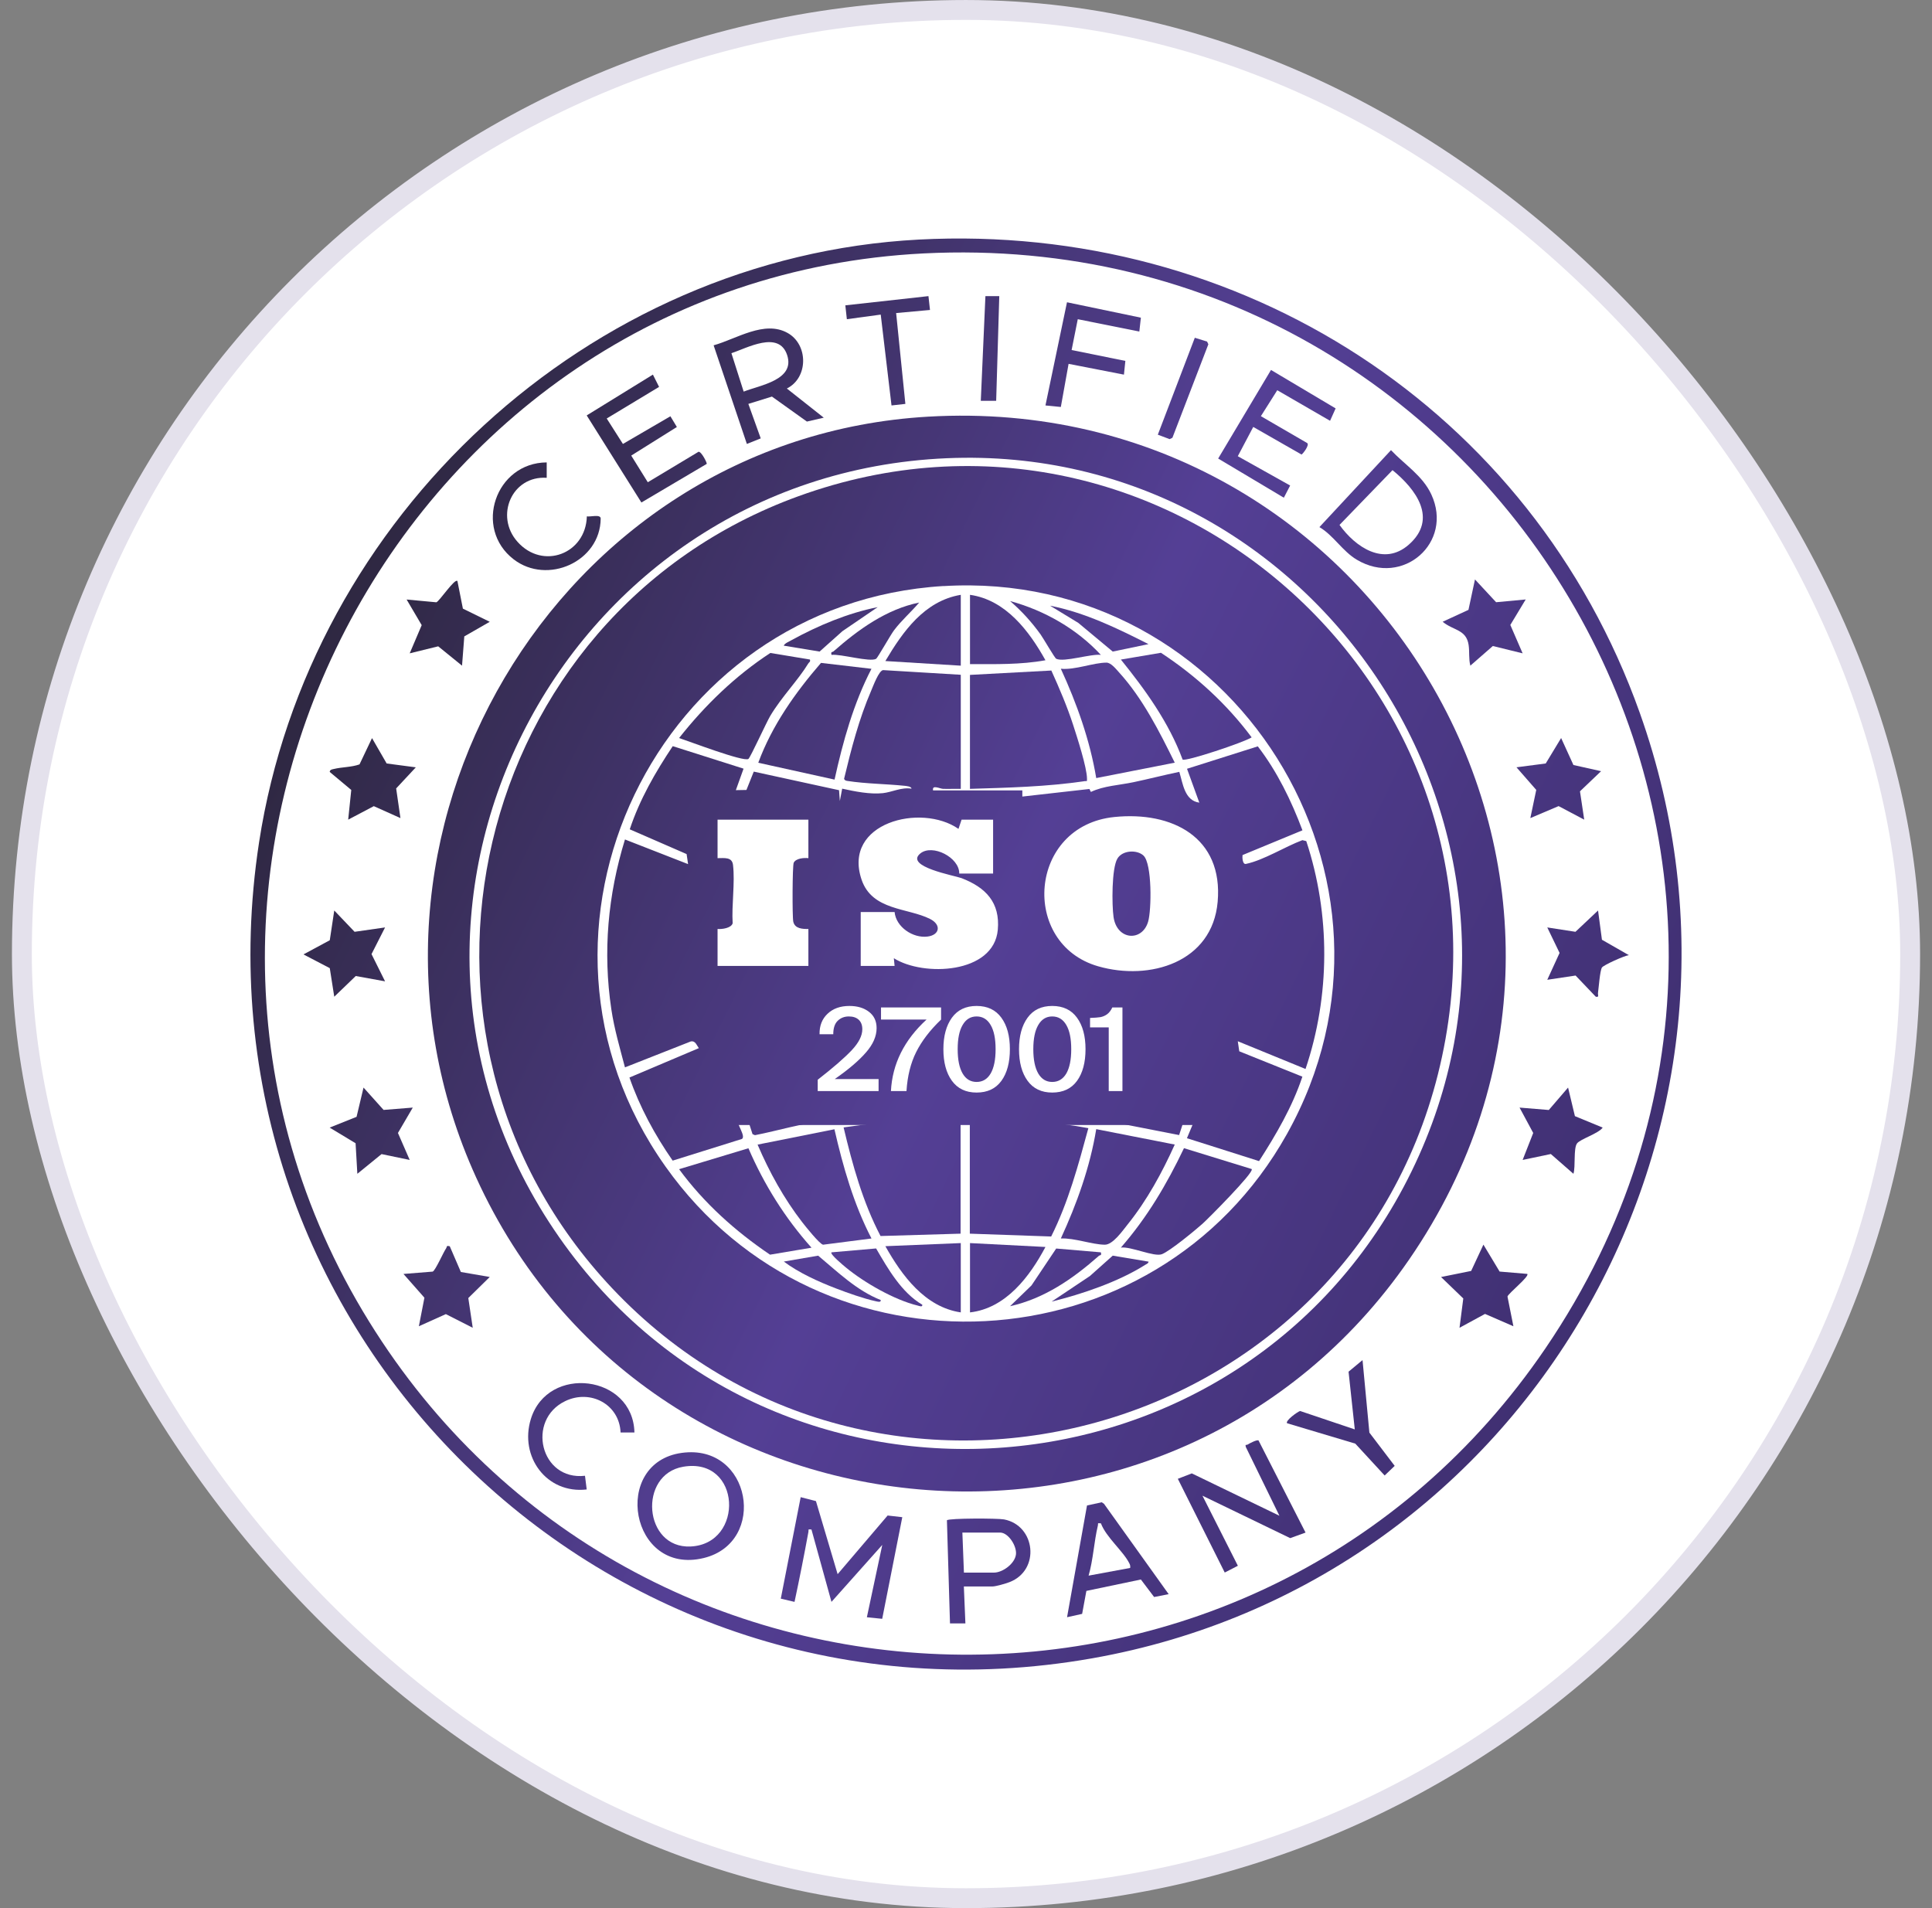 <svg width="81" height="80" viewBox="0 0 81 80" fill="none" xmlns="http://www.w3.org/2000/svg">
<rect x="0" y="0" width="81" height="80" fill="#808080" stroke="none"/>
<rect x="0.917" y="0.417" width="79.167" height="79.167" rx="39.583" fill="white" stroke="#E4E1EC" stroke-width="0.833"/>
<path d="M38.526 10.044C52.004 9.337 64.206 17.143 68.745 29.877C74.979 47.37 63.971 66.326 45.78 69.529C25.424 73.113 7.726 55.731 10.862 35.313C12.959 21.675 24.666 10.773 38.526 10.044ZM38.719 10.625C16.725 11.738 3.851 36.624 15.473 55.406C26.671 73.508 52.804 74.159 64.795 56.529C78.591 36.242 63.014 9.399 38.719 10.625Z" fill="url(#paint0_linear_3629_30069)"/>
<path d="M38.913 17.469C57.766 16.379 69.855 37.161 59.077 52.81C49.164 67.204 27.193 65.252 19.962 49.366C13.485 35.134 23.302 18.372 38.913 17.469ZM39.687 19.212C23.364 19.917 14.02 38.378 23.45 51.881C32.516 64.862 52.246 63.305 59.183 49.107C66.062 35.029 55.279 18.538 39.687 19.212Z" fill="url(#paint1_linear_3629_30069)"/>
<path d="M35.118 65.999L37.214 63.54L37.829 63.61L36.987 67.871L36.344 67.806L36.99 64.772L34.86 67.161L34.021 64.126C33.85 64.113 33.913 64.119 33.894 64.224C33.714 65.206 33.52 66.184 33.311 67.161L32.735 67.026L33.569 62.771L34.209 62.936L35.118 65.999Z" fill="url(#paint2_linear_3629_30069)"/>
<path d="M54.737 64.255L54.092 64.488L50.413 62.709L51.898 65.647L51.348 65.931L49.381 62.001L49.967 61.774L53.64 63.55L52.231 60.666C52.197 60.539 52.246 60.599 52.306 60.565C52.399 60.511 52.675 60.361 52.763 60.39L54.737 64.258V64.255Z" fill="url(#paint3_linear_3629_30069)"/>
<path d="M32.988 16.288L34.537 17.512L33.83 17.675L32.364 16.627L31.375 16.934L31.894 18.38L31.313 18.613L29.919 14.478C30.877 14.212 32.049 13.412 33.025 13.962C33.894 14.452 33.892 15.839 32.991 16.288H32.988ZM31.181 16.418C31.863 16.149 33.347 15.932 33.001 14.886C32.655 13.84 31.318 14.594 30.665 14.809L31.179 16.42L31.181 16.418Z" fill="url(#paint4_linear_3629_30069)"/>
<path d="M55.318 22.099L58.318 18.873C58.896 19.485 59.642 19.94 60.009 20.73C60.946 22.747 58.816 24.619 56.885 23.467C56.281 23.108 55.909 22.447 55.316 22.099H55.318ZM58.383 19.71L56.16 22.008C56.826 22.938 58.016 23.751 59.059 22.84C60.301 21.755 59.361 20.508 58.38 19.71H58.383Z" fill="url(#paint5_linear_3629_30069)"/>
<path d="M28.584 60.914C31.499 60.514 32.191 64.666 29.506 65.322C26.416 66.076 25.613 61.322 28.584 60.914ZM28.646 61.495C26.746 61.818 26.981 64.927 28.951 64.839C31.223 64.736 31.083 61.079 28.646 61.495Z" fill="url(#paint6_linear_3629_30069)"/>
<path d="M27.374 15.707L27.632 16.221L25.437 17.546L26.116 18.613L28.107 17.453L28.378 17.902L26.465 19.101L27.159 20.219L29.286 18.941C29.408 18.925 29.653 19.418 29.63 19.449L26.891 21.068L24.598 17.417L27.371 15.707H27.374Z" fill="url(#paint7_linear_3629_30069)"/>
<path d="M55.767 17.644L53.55 16.361L52.863 17.448L54.805 18.576C54.916 18.662 54.608 19.046 54.567 19.057L52.543 17.9L51.895 19.127L54.09 20.356L53.826 20.867L51.072 19.225L53.287 15.511L55.997 17.123L55.765 17.639L55.767 17.644Z" fill="url(#paint8_linear_3629_30069)"/>
<path d="M48.994 66.838L48.387 66.957L47.832 66.223L45.547 66.701L45.369 67.664L44.737 67.804L45.573 63.119L46.19 62.985L46.286 63.05L48.994 66.833V66.838ZM46.154 63.868C45.984 63.85 46.051 63.868 46.028 63.964C45.867 64.64 45.834 65.386 45.64 66.061L47.383 65.738C47.393 65.665 47.383 65.611 47.349 65.547C47.091 65.03 46.371 64.449 46.157 63.868H46.154Z" fill="url(#paint9_linear_3629_30069)"/>
<path d="M40.41 66.515L40.475 68.064H39.829L39.7 63.739C39.793 63.649 41.827 63.654 42.091 63.703C43.418 63.953 43.627 65.828 42.326 66.332C42.166 66.394 41.752 66.515 41.605 66.515H40.41ZM40.41 65.934H41.67C42.034 65.934 42.545 65.562 42.594 65.175C42.638 64.829 42.282 64.255 41.928 64.255H40.348L40.413 65.934H40.41Z" fill="url(#paint10_linear_3629_30069)"/>
<path d="M47.832 13.319L47.767 13.9L45.186 13.383L44.928 14.675L47.181 15.132L47.122 15.707L44.801 15.255L44.476 17.063L43.831 16.999L44.734 12.673L47.832 13.319Z" fill="url(#paint11_linear_3629_30069)"/>
<path d="M22.921 19.387V20.033C21.465 19.935 20.734 21.631 21.694 22.713C22.758 23.912 24.56 23.222 24.604 21.649C24.746 21.68 25.184 21.546 25.184 21.742C25.169 23.553 22.946 24.534 21.537 23.452C19.841 22.148 20.775 19.4 22.923 19.387H22.921Z" fill="url(#paint12_linear_3629_30069)"/>
<path d="M26.599 60.059H26.018C25.969 58.876 24.753 58.236 23.7 58.742C22.058 59.53 22.652 62.086 24.526 61.874L24.598 62.448C22.915 62.642 21.767 61.071 22.257 59.491C22.967 57.2 26.542 57.639 26.599 60.059Z" fill="url(#paint13_linear_3629_30069)"/>
<path d="M64.031 53.41C64.142 53.508 63.238 54.223 63.202 54.36L63.45 55.605L62.26 55.088L61.191 55.669L61.349 54.44L60.417 53.541L61.679 53.286L62.193 52.183L62.872 53.312L64.033 53.41H64.031Z" fill="url(#paint14_linear_3629_30069)"/>
<path d="M14.866 39.067L16.144 38.884L15.576 40.002L16.144 41.144L14.915 40.921L14.014 41.789L13.826 40.591L12.723 40.015L13.826 39.421L14.014 38.174L14.866 39.067Z" fill="url(#paint15_linear_3629_30069)"/>
<path d="M17.306 46.437L16.684 47.501L17.177 48.632L15.997 48.387L14.982 49.213L14.908 47.932L13.821 47.276L14.949 46.825L15.241 45.598L16.082 46.535L17.306 46.437Z" fill="url(#paint16_linear_3629_30069)"/>
<path d="M17.435 32.17L16.609 33.056L16.789 34.3L15.672 33.799L14.598 34.365L14.727 33.12L13.823 32.364C13.836 32.265 13.914 32.26 13.991 32.242C14.332 32.157 14.732 32.17 15.073 32.048L15.597 30.946L16.211 32.01L17.437 32.172L17.435 32.17Z" fill="url(#paint17_linear_3629_30069)"/>
<path d="M18.855 52.248L19.322 53.33L20.533 53.539L19.634 54.422L19.82 55.669L18.692 55.096L17.561 55.605L17.794 54.409L16.916 53.412L18.142 53.314C18.261 53.257 18.581 52.516 18.707 52.333C18.746 52.276 18.697 52.214 18.849 52.25L18.855 52.248Z" fill="url(#paint18_linear_3629_30069)"/>
<path d="M19.177 24.358L19.407 25.518L20.533 26.07L19.466 26.682L19.371 27.909L18.372 27.098L17.177 27.392L17.68 26.21L17.048 25.136L18.294 25.252C18.421 25.213 19.066 24.234 19.177 24.361V24.358Z" fill="url(#paint19_linear_3629_30069)"/>
<path d="M68.29 40.046C68.107 40.067 67.227 40.462 67.162 40.565C67.077 40.702 67.028 41.407 66.997 41.626C66.984 41.719 67.059 41.818 66.904 41.789L66.057 40.901L64.87 41.079L65.386 39.953L64.87 38.884L66.052 39.067L66.999 38.174L67.162 39.4L68.29 40.046Z" fill="url(#paint20_linear_3629_30069)"/>
<path d="M67.193 47.276C67.023 47.524 66.248 47.759 66.117 47.94C65.962 48.152 66.062 48.911 65.967 49.213L65.019 48.384L63.837 48.632L64.281 47.501L63.708 46.437L64.934 46.538L65.742 45.598L66.029 46.796L67.193 47.276Z" fill="url(#paint21_linear_3629_30069)"/>
<path d="M63.966 25.133L63.321 26.202L63.837 27.392L62.588 27.085L61.645 27.909C61.571 27.628 61.614 27.325 61.573 27.044C61.475 26.383 60.933 26.442 60.484 26.068L61.566 25.569L61.839 24.294L62.725 25.249L63.969 25.133H63.966Z" fill="url(#paint22_linear_3629_30069)"/>
<path d="M66.419 34.365L65.345 33.797L64.16 34.3L64.408 33.118L63.579 32.17L64.805 32.01L65.451 30.943L65.967 32.074L67.126 32.333L66.241 33.177L66.419 34.365Z" fill="url(#paint23_linear_3629_30069)"/>
<path d="M57.125 57.025L57.412 60.064L58.473 61.459L58.052 61.862L56.821 60.526L53.963 59.672C53.87 59.571 54.399 59.189 54.508 59.158L56.8 59.93L56.539 57.51L57.123 57.025H57.125Z" fill="url(#paint24_linear_3629_30069)"/>
<path d="M38.926 12.415L38.99 12.996L37.571 13.125L37.958 16.934L37.377 16.999L36.925 13.19L35.505 13.383L35.441 12.802L38.926 12.415Z" fill="url(#paint25_linear_3629_30069)"/>
<path d="M48.542 18.225L50.093 14.161L50.607 14.321L50.661 14.434L49.154 18.354L49.038 18.411L48.542 18.225Z" fill="url(#paint26_linear_3629_30069)"/>
<path d="M41.895 12.415L41.765 16.805H41.12L41.314 12.415H41.895Z" fill="url(#paint27_linear_3629_30069)"/>
<path d="M25.67 54.017C15.604 43.349 19.74 25.789 33.474 20.805C48.924 15.196 64.286 29.125 60.285 45.043C56.387 60.55 36.682 65.686 25.67 54.017ZM39.558 24.57C27.559 25.296 20.902 39.036 27.903 48.911C34.442 58.135 48.428 57.415 53.95 47.555C59.921 36.893 51.694 23.839 39.558 24.573V24.57Z" fill="url(#paint28_linear_3629_30069)"/>
<path d="M40.281 33.074C40.036 33.069 39.785 33.081 39.54 33.074C39.401 33.069 39.07 32.885 39.119 33.138H42.862V33.397L45.674 33.079L45.736 33.203C46.28 32.945 46.905 32.924 47.52 32.795C48.134 32.666 48.8 32.495 49.443 32.361C49.593 32.846 49.66 33.567 50.282 33.652L49.766 32.232L52.734 31.292C53.545 32.346 54.141 33.572 54.606 34.812L52.094 35.85C52.081 35.927 52.086 36.252 52.236 36.221C52.985 36.064 53.873 35.498 54.603 35.225L54.766 35.264C55.783 38.339 55.77 41.75 54.735 44.818L51.895 43.656L51.957 44.077L54.603 45.141C54.18 46.409 53.504 47.563 52.786 48.681L49.763 47.721L50.086 46.949L49.642 46.956L49.435 47.589L46.131 46.943C45.958 46.745 45.403 47.023 45.018 47.016C44.455 47.003 41.876 46.959 41.468 46.894C42.857 46.969 44.272 47.039 45.63 47.3C45.209 48.847 44.791 50.404 44.071 51.842L40.66 51.723V46.946L40.273 47.011V51.723L36.917 51.822C36.169 50.396 35.74 48.831 35.368 47.269C36.713 47.078 38.071 46.928 39.434 46.946C38.479 47 35.547 46.936 34.602 47.011C33.596 47.091 32.648 47.401 31.651 47.594L31.55 47.55L31.357 46.951L30.913 46.946C30.89 47.132 31.277 47.641 31.106 47.752L28.202 48.661C27.454 47.584 26.821 46.417 26.39 45.177L29.299 43.945C29.206 43.824 29.157 43.625 28.961 43.664L26.202 44.751C25.99 43.945 25.755 43.147 25.631 42.319C25.27 39.904 25.486 37.526 26.202 35.196L28.848 36.229L28.786 35.808L26.403 34.77C26.816 33.523 27.477 32.374 28.205 31.284L31.174 32.227L30.851 33.128L31.295 33.12L31.602 32.351L35.177 33.13L35.211 33.582L35.309 33.066C35.838 33.182 36.471 33.311 37.013 33.254C37.395 33.213 37.8 32.996 38.213 33.066C38.218 32.97 37.981 32.952 37.916 32.945C37.129 32.864 36.326 32.864 35.536 32.743C35.469 32.733 35.412 32.722 35.389 32.65C35.689 31.4 36.014 30.14 36.525 28.957C36.61 28.761 36.843 28.123 37.023 28.095L40.281 28.291V33.074ZM46.722 34.254C43.108 34.62 42.767 39.573 46.04 40.513C48.204 41.136 50.829 40.351 51.051 37.81C51.289 35.103 49.141 34.008 46.722 34.254ZM37.506 38.238H36.086V40.498H37.506L37.475 40.175C38.709 40.955 41.665 40.836 41.833 38.985C41.936 37.836 41.327 37.208 40.315 36.818C40.031 36.71 37.909 36.335 38.585 35.782C39.091 35.372 40.227 35.948 40.217 36.624H41.636V34.365H40.315L40.185 34.752C38.616 33.66 35.314 34.494 36.122 36.88C36.564 38.184 38.056 38.055 38.993 38.528C39.478 38.773 39.396 39.202 38.89 39.266C38.278 39.346 37.565 38.868 37.506 38.236V38.238ZM33.892 34.365H30.084V35.979C30.368 35.979 30.693 35.922 30.732 36.265C30.82 37.009 30.67 37.944 30.717 38.711C30.655 38.915 30.267 38.964 30.084 38.949V40.498H33.892V38.949C33.639 38.951 33.327 38.938 33.259 38.644C33.213 38.432 33.221 36.291 33.277 36.172C33.365 35.987 33.706 35.958 33.892 35.979V34.365ZM36.473 41.854C36.236 41.877 33.466 41.781 33.277 41.952L34.042 44.232C33.897 44.317 33.977 44.805 34.06 44.828V45.856L36.409 46.244L48.671 45.856L48.8 45.081V41.952L36.471 41.854H36.473Z" fill="url(#paint29_linear_3629_30069)"/>
<path d="M40.668 28.296L44.078 28.113C44.414 28.857 44.739 29.613 44.992 30.393C45.155 30.897 45.573 32.183 45.573 32.653C45.573 32.79 45.576 32.735 45.475 32.751C43.887 32.986 42.264 33.025 40.666 33.074V28.296H40.668Z" fill="url(#paint30_linear_3629_30069)"/>
<path d="M49.252 47.987C48.72 49.167 48.09 50.324 47.277 51.336C47.065 51.599 46.66 52.188 46.319 52.186C45.78 52.18 45.049 51.899 44.476 51.925C45.147 50.471 45.702 48.924 45.96 47.341L49.252 47.987Z" fill="url(#paint31_linear_3629_30069)"/>
<path d="M36.538 28.038C35.784 29.492 35.34 31.09 34.989 32.686L31.791 31.979C32.364 30.422 33.342 29.04 34.421 27.793L36.538 28.041V28.038Z" fill="url(#paint32_linear_3629_30069)"/>
<path d="M49.252 31.976L45.96 32.622C45.697 31.039 45.145 29.494 44.476 28.038C45.07 28.098 45.839 27.782 46.389 27.782C46.583 27.782 46.794 28.056 46.926 28.201C47.907 29.28 48.611 30.675 49.252 31.976Z" fill="url(#paint33_linear_3629_30069)"/>
<path d="M34.984 47.346C35.345 48.919 35.794 50.492 36.538 51.925L34.509 52.186C34.362 52.162 33.773 51.421 33.636 51.246C32.87 50.257 32.253 49.138 31.762 47.989L34.984 47.346Z" fill="url(#paint34_linear_3629_30069)"/>
<path d="M34.021 52.312L32.284 52.604C30.828 51.62 29.514 50.44 28.471 49.02L31.378 48.142C32.033 49.663 32.919 51.078 34.021 52.309V52.312Z" fill="url(#paint35_linear_3629_30069)"/>
<path d="M49.58 31.842C49.007 30.293 48.023 28.929 46.993 27.653L48.673 27.369C50.132 28.327 51.433 29.515 52.476 30.915C52.171 31.119 49.696 31.945 49.58 31.845V31.842Z" fill="url(#paint36_linear_3629_30069)"/>
<path d="M52.479 49.02C52.582 49.157 50.628 51.122 50.413 51.31C50.093 51.594 49.056 52.449 48.715 52.583C48.392 52.712 47.411 52.25 46.993 52.307C48.093 51.049 48.921 49.645 49.639 48.139L52.479 49.014V49.02Z" fill="url(#paint37_linear_3629_30069)"/>
<path d="M33.956 27.651C33.987 27.754 33.923 27.759 33.892 27.811C33.448 28.537 32.769 29.216 32.291 30.019C32.129 30.293 31.46 31.759 31.378 31.819C31.181 31.958 28.845 31.062 28.471 30.943C29.555 29.572 30.828 28.335 32.297 27.377L33.954 27.651H33.956Z" fill="url(#paint38_linear_3629_30069)"/>
<path d="M40.668 52.118L43.831 52.281C43.172 53.521 42.171 54.853 40.668 55.024V52.118Z" fill="url(#paint39_linear_3629_30069)"/>
<path d="M40.668 24.939C42.163 25.151 43.147 26.453 43.831 27.682C42.79 27.873 41.724 27.844 40.668 27.844V24.939Z" fill="url(#paint40_linear_3629_30069)"/>
<path d="M40.281 52.118V55.024C38.779 54.801 37.813 53.482 37.119 52.248L40.281 52.118Z" fill="url(#paint41_linear_3629_30069)"/>
<path d="M40.281 27.909L37.119 27.715C37.854 26.478 38.755 25.195 40.281 24.939V27.909Z" fill="url(#paint42_linear_3629_30069)"/>
<path d="M38.668 54.701C38.683 54.82 38.536 54.752 38.471 54.737C37.503 54.502 36.246 53.784 35.474 53.149C35.392 53.082 34.777 52.575 34.86 52.506L36.731 52.343C37.23 53.2 37.792 54.187 38.665 54.701H38.668Z" fill="url(#paint43_linear_3629_30069)"/>
<path d="M46.154 52.506C46.195 52.656 46.115 52.614 46.071 52.653C44.982 53.614 43.794 54.44 42.346 54.765L43.247 53.892L44.282 52.346L46.154 52.506Z" fill="url(#paint44_linear_3629_30069)"/>
<path d="M46.154 27.457C45.731 27.405 44.61 27.777 44.282 27.62C44.22 27.591 43.74 26.757 43.627 26.6C43.247 26.073 42.839 25.624 42.349 25.2C43.787 25.593 45.142 26.362 46.157 27.46L46.154 27.457Z" fill="url(#paint45_linear_3629_30069)"/>
<path d="M38.538 25.262C38.198 25.662 37.798 26.006 37.48 26.429C37.341 26.613 36.793 27.581 36.734 27.62C36.478 27.775 35.234 27.408 34.862 27.457C34.821 27.307 34.901 27.349 34.945 27.31C35.983 26.396 37.163 25.541 38.541 25.262H38.538Z" fill="url(#paint46_linear_3629_30069)"/>
<path d="M36.925 54.507C36.941 54.621 36.781 54.569 36.716 54.556C36.215 54.448 35.541 54.208 35.056 54.022C34.315 53.738 33.494 53.366 32.862 52.893L34.302 52.645C35.123 53.33 35.918 54.109 36.928 54.507H36.925Z" fill="url(#paint47_linear_3629_30069)"/>
<path d="M48.155 27.005L46.652 27.318L45.206 26.114L44.024 25.394C45.488 25.683 46.836 26.339 48.155 27.008V27.005Z" fill="url(#paint48_linear_3629_30069)"/>
<path d="M48.155 52.893C48.149 52.973 48.062 52.999 48.005 53.035C46.887 53.743 45.367 54.257 44.089 54.572L45.694 53.5L46.652 52.645L48.155 52.896V52.893Z" fill="url(#paint49_linear_3629_30069)"/>
<path d="M36.796 25.456L35.319 26.463L34.362 27.318L32.859 27.07C32.895 26.972 33.086 26.897 33.179 26.843C34.292 26.23 35.547 25.704 36.793 25.456H36.796Z" fill="url(#paint50_linear_3629_30069)"/>
<path d="M47.94 35.87C48.307 36.211 48.279 38.158 48.136 38.641C47.889 39.491 46.828 39.429 46.686 38.447C46.614 37.947 46.603 36.407 46.848 35.997C47.06 35.643 47.667 35.617 47.94 35.87Z" fill="url(#paint51_linear_3629_30069)"/>
<path fill-rule="evenodd" clip-rule="evenodd" d="M51.411 41.73H29.665V47.168H51.411V41.73ZM46.484 45.744H47.059V42.239H46.634C46.576 42.365 46.503 42.46 46.416 42.524C46.329 42.586 46.236 42.626 46.136 42.645C46.036 42.661 45.891 42.672 45.701 42.679V43.075H46.484V45.744ZM44.115 45.807C43.664 45.807 43.319 45.642 43.081 45.313C42.842 44.985 42.723 44.543 42.723 43.989C42.723 43.438 42.842 42.998 43.081 42.669C43.319 42.34 43.664 42.176 44.115 42.176C44.569 42.176 44.916 42.34 45.154 42.669C45.392 42.995 45.511 43.435 45.511 43.989C45.511 44.547 45.392 44.99 45.154 45.318C44.916 45.644 44.569 45.807 44.115 45.807ZM44.705 45.009C44.566 45.244 44.369 45.362 44.115 45.362C43.864 45.362 43.669 45.244 43.53 45.009C43.392 44.77 43.322 44.431 43.322 43.989C43.322 43.547 43.392 43.209 43.53 42.974C43.669 42.735 43.864 42.616 44.115 42.616C44.369 42.616 44.566 42.735 44.705 42.974C44.843 43.209 44.912 43.547 44.912 43.989C44.912 44.431 44.843 44.77 44.705 45.009ZM39.909 45.313C40.148 45.642 40.492 45.807 40.944 45.807C41.398 45.807 41.744 45.644 41.983 45.318C42.221 44.99 42.34 44.547 42.34 43.989C42.34 43.435 42.221 42.995 41.983 42.669C41.744 42.34 41.398 42.176 40.944 42.176C40.492 42.176 40.148 42.34 39.909 42.669C39.671 42.998 39.552 43.438 39.552 43.989C39.552 44.543 39.671 44.985 39.909 45.313ZM40.944 45.362C41.198 45.362 41.395 45.244 41.533 45.009C41.672 44.77 41.741 44.431 41.741 43.989C41.741 43.547 41.672 43.209 41.533 42.974C41.395 42.735 41.198 42.616 40.944 42.616C40.692 42.616 40.497 42.735 40.359 42.974C40.22 43.209 40.151 43.547 40.151 43.989C40.151 44.431 40.22 44.77 40.359 45.009C40.497 45.244 40.692 45.362 40.944 45.362ZM36.937 42.747V42.239H39.455V42.747C38.991 43.191 38.643 43.646 38.411 44.11C38.179 44.574 38.044 45.118 38.005 45.744H37.353C37.411 44.606 37.908 43.607 38.846 42.747H36.937ZM36.434 42.423C36.221 42.258 35.947 42.176 35.612 42.176C35.229 42.176 34.923 42.286 34.694 42.505C34.465 42.721 34.354 43.006 34.36 43.361H34.935C34.935 43.106 34.997 42.919 35.119 42.8C35.245 42.677 35.401 42.616 35.588 42.616C35.765 42.616 35.904 42.663 36.004 42.756C36.103 42.85 36.153 42.982 36.153 43.153C36.153 43.423 36.005 43.717 35.709 44.032C35.412 44.348 34.937 44.761 34.283 45.27V45.744H36.835V45.241H34.998C35.572 44.841 36.007 44.471 36.303 44.129C36.603 43.788 36.752 43.446 36.752 43.104C36.752 42.814 36.646 42.587 36.434 42.423Z" fill="url(#paint52_linear_3629_30069)"/>
<defs>
<linearGradient id="paint0_linear_3629_30069" x1="7.615" y1="6.796" x2="75.009" y2="39.715" gradientUnits="userSpaceOnUse">
<stop offset="0.002" stop-color="#1D1D1B"/>
<stop offset="0.596" stop-color="#543F95"/>
<stop offset="1" stop-color="#3F2F70"/>
</linearGradient>
<linearGradient id="paint1_linear_3629_30069" x1="7.615" y1="6.796" x2="75.009" y2="39.715" gradientUnits="userSpaceOnUse">
<stop offset="0.002" stop-color="#1D1D1B"/>
<stop offset="0.596" stop-color="#543F95"/>
<stop offset="1" stop-color="#3F2F70"/>
</linearGradient>
<linearGradient id="paint2_linear_3629_30069" x1="7.615" y1="6.796" x2="75.009" y2="39.715" gradientUnits="userSpaceOnUse">
<stop offset="0.002" stop-color="#1D1D1B"/>
<stop offset="0.596" stop-color="#543F95"/>
<stop offset="1" stop-color="#3F2F70"/>
</linearGradient>
<linearGradient id="paint3_linear_3629_30069" x1="7.615" y1="6.796" x2="75.009" y2="39.715" gradientUnits="userSpaceOnUse">
<stop offset="0.002" stop-color="#1D1D1B"/>
<stop offset="0.596" stop-color="#543F95"/>
<stop offset="1" stop-color="#3F2F70"/>
</linearGradient>
<linearGradient id="paint4_linear_3629_30069" x1="7.615" y1="6.796" x2="75.009" y2="39.715" gradientUnits="userSpaceOnUse">
<stop offset="0.002" stop-color="#1D1D1B"/>
<stop offset="0.596" stop-color="#543F95"/>
<stop offset="1" stop-color="#3F2F70"/>
</linearGradient>
<linearGradient id="paint5_linear_3629_30069" x1="7.615" y1="6.796" x2="75.009" y2="39.715" gradientUnits="userSpaceOnUse">
<stop offset="0.002" stop-color="#1D1D1B"/>
<stop offset="0.596" stop-color="#543F95"/>
<stop offset="1" stop-color="#3F2F70"/>
</linearGradient>
<linearGradient id="paint6_linear_3629_30069" x1="7.615" y1="6.796" x2="75.009" y2="39.715" gradientUnits="userSpaceOnUse">
<stop offset="0.002" stop-color="#1D1D1B"/>
<stop offset="0.596" stop-color="#543F95"/>
<stop offset="1" stop-color="#3F2F70"/>
</linearGradient>
<linearGradient id="paint7_linear_3629_30069" x1="7.615" y1="6.796" x2="75.009" y2="39.715" gradientUnits="userSpaceOnUse">
<stop offset="0.002" stop-color="#1D1D1B"/>
<stop offset="0.596" stop-color="#543F95"/>
<stop offset="1" stop-color="#3F2F70"/>
</linearGradient>
<linearGradient id="paint8_linear_3629_30069" x1="7.615" y1="6.796" x2="75.009" y2="39.715" gradientUnits="userSpaceOnUse">
<stop offset="0.002" stop-color="#1D1D1B"/>
<stop offset="0.596" stop-color="#543F95"/>
<stop offset="1" stop-color="#3F2F70"/>
</linearGradient>
<linearGradient id="paint9_linear_3629_30069" x1="7.615" y1="6.796" x2="75.009" y2="39.715" gradientUnits="userSpaceOnUse">
<stop offset="0.002" stop-color="#1D1D1B"/>
<stop offset="0.596" stop-color="#543F95"/>
<stop offset="1" stop-color="#3F2F70"/>
</linearGradient>
<linearGradient id="paint10_linear_3629_30069" x1="7.615" y1="6.796" x2="75.009" y2="39.715" gradientUnits="userSpaceOnUse">
<stop offset="0.002" stop-color="#1D1D1B"/>
<stop offset="0.596" stop-color="#543F95"/>
<stop offset="1" stop-color="#3F2F70"/>
</linearGradient>
<linearGradient id="paint11_linear_3629_30069" x1="7.615" y1="6.796" x2="75.009" y2="39.715" gradientUnits="userSpaceOnUse">
<stop offset="0.002" stop-color="#1D1D1B"/>
<stop offset="0.596" stop-color="#543F95"/>
<stop offset="1" stop-color="#3F2F70"/>
</linearGradient>
<linearGradient id="paint12_linear_3629_30069" x1="7.615" y1="6.796" x2="75.009" y2="39.715" gradientUnits="userSpaceOnUse">
<stop offset="0.002" stop-color="#1D1D1B"/>
<stop offset="0.596" stop-color="#543F95"/>
<stop offset="1" stop-color="#3F2F70"/>
</linearGradient>
<linearGradient id="paint13_linear_3629_30069" x1="7.615" y1="6.796" x2="75.009" y2="39.715" gradientUnits="userSpaceOnUse">
<stop offset="0.002" stop-color="#1D1D1B"/>
<stop offset="0.596" stop-color="#543F95"/>
<stop offset="1" stop-color="#3F2F70"/>
</linearGradient>
<linearGradient id="paint14_linear_3629_30069" x1="7.615" y1="6.796" x2="75.009" y2="39.715" gradientUnits="userSpaceOnUse">
<stop offset="0.002" stop-color="#1D1D1B"/>
<stop offset="0.596" stop-color="#543F95"/>
<stop offset="1" stop-color="#3F2F70"/>
</linearGradient>
<linearGradient id="paint15_linear_3629_30069" x1="7.615" y1="6.796" x2="75.009" y2="39.715" gradientUnits="userSpaceOnUse">
<stop offset="0.002" stop-color="#1D1D1B"/>
<stop offset="0.596" stop-color="#543F95"/>
<stop offset="1" stop-color="#3F2F70"/>
</linearGradient>
<linearGradient id="paint16_linear_3629_30069" x1="7.615" y1="6.796" x2="75.009" y2="39.715" gradientUnits="userSpaceOnUse">
<stop offset="0.002" stop-color="#1D1D1B"/>
<stop offset="0.596" stop-color="#543F95"/>
<stop offset="1" stop-color="#3F2F70"/>
</linearGradient>
<linearGradient id="paint17_linear_3629_30069" x1="7.615" y1="6.796" x2="75.009" y2="39.715" gradientUnits="userSpaceOnUse">
<stop offset="0.002" stop-color="#1D1D1B"/>
<stop offset="0.596" stop-color="#543F95"/>
<stop offset="1" stop-color="#3F2F70"/>
</linearGradient>
<linearGradient id="paint18_linear_3629_30069" x1="7.615" y1="6.796" x2="75.009" y2="39.715" gradientUnits="userSpaceOnUse">
<stop offset="0.002" stop-color="#1D1D1B"/>
<stop offset="0.596" stop-color="#543F95"/>
<stop offset="1" stop-color="#3F2F70"/>
</linearGradient>
<linearGradient id="paint19_linear_3629_30069" x1="7.615" y1="6.796" x2="75.009" y2="39.715" gradientUnits="userSpaceOnUse">
<stop offset="0.002" stop-color="#1D1D1B"/>
<stop offset="0.596" stop-color="#543F95"/>
<stop offset="1" stop-color="#3F2F70"/>
</linearGradient>
<linearGradient id="paint20_linear_3629_30069" x1="7.615" y1="6.796" x2="75.009" y2="39.715" gradientUnits="userSpaceOnUse">
<stop offset="0.002" stop-color="#1D1D1B"/>
<stop offset="0.596" stop-color="#543F95"/>
<stop offset="1" stop-color="#3F2F70"/>
</linearGradient>
<linearGradient id="paint21_linear_3629_30069" x1="7.615" y1="6.796" x2="75.009" y2="39.715" gradientUnits="userSpaceOnUse">
<stop offset="0.002" stop-color="#1D1D1B"/>
<stop offset="0.596" stop-color="#543F95"/>
<stop offset="1" stop-color="#3F2F70"/>
</linearGradient>
<linearGradient id="paint22_linear_3629_30069" x1="7.615" y1="6.796" x2="75.009" y2="39.715" gradientUnits="userSpaceOnUse">
<stop offset="0.002" stop-color="#1D1D1B"/>
<stop offset="0.596" stop-color="#543F95"/>
<stop offset="1" stop-color="#3F2F70"/>
</linearGradient>
<linearGradient id="paint23_linear_3629_30069" x1="7.615" y1="6.796" x2="75.009" y2="39.715" gradientUnits="userSpaceOnUse">
<stop offset="0.002" stop-color="#1D1D1B"/>
<stop offset="0.596" stop-color="#543F95"/>
<stop offset="1" stop-color="#3F2F70"/>
</linearGradient>
<linearGradient id="paint24_linear_3629_30069" x1="7.615" y1="6.796" x2="75.009" y2="39.715" gradientUnits="userSpaceOnUse">
<stop offset="0.002" stop-color="#1D1D1B"/>
<stop offset="0.596" stop-color="#543F95"/>
<stop offset="1" stop-color="#3F2F70"/>
</linearGradient>
<linearGradient id="paint25_linear_3629_30069" x1="7.615" y1="6.796" x2="75.009" y2="39.715" gradientUnits="userSpaceOnUse">
<stop offset="0.002" stop-color="#1D1D1B"/>
<stop offset="0.596" stop-color="#543F95"/>
<stop offset="1" stop-color="#3F2F70"/>
</linearGradient>
<linearGradient id="paint26_linear_3629_30069" x1="7.615" y1="6.796" x2="75.009" y2="39.715" gradientUnits="userSpaceOnUse">
<stop offset="0.002" stop-color="#1D1D1B"/>
<stop offset="0.596" stop-color="#543F95"/>
<stop offset="1" stop-color="#3F2F70"/>
</linearGradient>
<linearGradient id="paint27_linear_3629_30069" x1="7.615" y1="6.796" x2="75.009" y2="39.715" gradientUnits="userSpaceOnUse">
<stop offset="0.002" stop-color="#1D1D1B"/>
<stop offset="0.596" stop-color="#543F95"/>
<stop offset="1" stop-color="#3F2F70"/>
</linearGradient>
<linearGradient id="paint28_linear_3629_30069" x1="7.615" y1="6.796" x2="75.009" y2="39.715" gradientUnits="userSpaceOnUse">
<stop offset="0.002" stop-color="#1D1D1B"/>
<stop offset="0.596" stop-color="#543F95"/>
<stop offset="1" stop-color="#3F2F70"/>
</linearGradient>
<linearGradient id="paint29_linear_3629_30069" x1="7.615" y1="6.796" x2="75.009" y2="39.715" gradientUnits="userSpaceOnUse">
<stop offset="0.002" stop-color="#1D1D1B"/>
<stop offset="0.596" stop-color="#543F95"/>
<stop offset="1" stop-color="#3F2F70"/>
</linearGradient>
<linearGradient id="paint30_linear_3629_30069" x1="7.615" y1="6.796" x2="75.009" y2="39.715" gradientUnits="userSpaceOnUse">
<stop offset="0.002" stop-color="#1D1D1B"/>
<stop offset="0.596" stop-color="#543F95"/>
<stop offset="1" stop-color="#3F2F70"/>
</linearGradient>
<linearGradient id="paint31_linear_3629_30069" x1="7.615" y1="6.796" x2="75.009" y2="39.715" gradientUnits="userSpaceOnUse">
<stop offset="0.002" stop-color="#1D1D1B"/>
<stop offset="0.596" stop-color="#543F95"/>
<stop offset="1" stop-color="#3F2F70"/>
</linearGradient>
<linearGradient id="paint32_linear_3629_30069" x1="7.615" y1="6.796" x2="75.009" y2="39.715" gradientUnits="userSpaceOnUse">
<stop offset="0.002" stop-color="#1D1D1B"/>
<stop offset="0.596" stop-color="#543F95"/>
<stop offset="1" stop-color="#3F2F70"/>
</linearGradient>
<linearGradient id="paint33_linear_3629_30069" x1="7.615" y1="6.796" x2="75.009" y2="39.715" gradientUnits="userSpaceOnUse">
<stop offset="0.002" stop-color="#1D1D1B"/>
<stop offset="0.596" stop-color="#543F95"/>
<stop offset="1" stop-color="#3F2F70"/>
</linearGradient>
<linearGradient id="paint34_linear_3629_30069" x1="7.615" y1="6.796" x2="75.009" y2="39.715" gradientUnits="userSpaceOnUse">
<stop offset="0.002" stop-color="#1D1D1B"/>
<stop offset="0.596" stop-color="#543F95"/>
<stop offset="1" stop-color="#3F2F70"/>
</linearGradient>
<linearGradient id="paint35_linear_3629_30069" x1="7.615" y1="6.796" x2="75.009" y2="39.715" gradientUnits="userSpaceOnUse">
<stop offset="0.002" stop-color="#1D1D1B"/>
<stop offset="0.596" stop-color="#543F95"/>
<stop offset="1" stop-color="#3F2F70"/>
</linearGradient>
<linearGradient id="paint36_linear_3629_30069" x1="7.615" y1="6.796" x2="75.009" y2="39.715" gradientUnits="userSpaceOnUse">
<stop offset="0.002" stop-color="#1D1D1B"/>
<stop offset="0.596" stop-color="#543F95"/>
<stop offset="1" stop-color="#3F2F70"/>
</linearGradient>
<linearGradient id="paint37_linear_3629_30069" x1="7.615" y1="6.796" x2="75.009" y2="39.715" gradientUnits="userSpaceOnUse">
<stop offset="0.002" stop-color="#1D1D1B"/>
<stop offset="0.596" stop-color="#543F95"/>
<stop offset="1" stop-color="#3F2F70"/>
</linearGradient>
<linearGradient id="paint38_linear_3629_30069" x1="7.615" y1="6.796" x2="75.009" y2="39.715" gradientUnits="userSpaceOnUse">
<stop offset="0.002" stop-color="#1D1D1B"/>
<stop offset="0.596" stop-color="#543F95"/>
<stop offset="1" stop-color="#3F2F70"/>
</linearGradient>
<linearGradient id="paint39_linear_3629_30069" x1="7.615" y1="6.796" x2="75.009" y2="39.715" gradientUnits="userSpaceOnUse">
<stop offset="0.002" stop-color="#1D1D1B"/>
<stop offset="0.596" stop-color="#543F95"/>
<stop offset="1" stop-color="#3F2F70"/>
</linearGradient>
<linearGradient id="paint40_linear_3629_30069" x1="7.615" y1="6.796" x2="75.009" y2="39.715" gradientUnits="userSpaceOnUse">
<stop offset="0.002" stop-color="#1D1D1B"/>
<stop offset="0.596" stop-color="#543F95"/>
<stop offset="1" stop-color="#3F2F70"/>
</linearGradient>
<linearGradient id="paint41_linear_3629_30069" x1="7.615" y1="6.796" x2="75.009" y2="39.715" gradientUnits="userSpaceOnUse">
<stop offset="0.002" stop-color="#1D1D1B"/>
<stop offset="0.596" stop-color="#543F95"/>
<stop offset="1" stop-color="#3F2F70"/>
</linearGradient>
<linearGradient id="paint42_linear_3629_30069" x1="7.615" y1="6.796" x2="75.009" y2="39.715" gradientUnits="userSpaceOnUse">
<stop offset="0.002" stop-color="#1D1D1B"/>
<stop offset="0.596" stop-color="#543F95"/>
<stop offset="1" stop-color="#3F2F70"/>
</linearGradient>
<linearGradient id="paint43_linear_3629_30069" x1="7.615" y1="6.796" x2="75.009" y2="39.715" gradientUnits="userSpaceOnUse">
<stop offset="0.002" stop-color="#1D1D1B"/>
<stop offset="0.596" stop-color="#543F95"/>
<stop offset="1" stop-color="#3F2F70"/>
</linearGradient>
<linearGradient id="paint44_linear_3629_30069" x1="7.615" y1="6.796" x2="75.009" y2="39.715" gradientUnits="userSpaceOnUse">
<stop offset="0.002" stop-color="#1D1D1B"/>
<stop offset="0.596" stop-color="#543F95"/>
<stop offset="1" stop-color="#3F2F70"/>
</linearGradient>
<linearGradient id="paint45_linear_3629_30069" x1="7.615" y1="6.796" x2="75.009" y2="39.715" gradientUnits="userSpaceOnUse">
<stop offset="0.002" stop-color="#1D1D1B"/>
<stop offset="0.596" stop-color="#543F95"/>
<stop offset="1" stop-color="#3F2F70"/>
</linearGradient>
<linearGradient id="paint46_linear_3629_30069" x1="7.615" y1="6.796" x2="75.009" y2="39.715" gradientUnits="userSpaceOnUse">
<stop offset="0.002" stop-color="#1D1D1B"/>
<stop offset="0.596" stop-color="#543F95"/>
<stop offset="1" stop-color="#3F2F70"/>
</linearGradient>
<linearGradient id="paint47_linear_3629_30069" x1="7.615" y1="6.796" x2="75.009" y2="39.715" gradientUnits="userSpaceOnUse">
<stop offset="0.002" stop-color="#1D1D1B"/>
<stop offset="0.596" stop-color="#543F95"/>
<stop offset="1" stop-color="#3F2F70"/>
</linearGradient>
<linearGradient id="paint48_linear_3629_30069" x1="7.615" y1="6.796" x2="75.009" y2="39.715" gradientUnits="userSpaceOnUse">
<stop offset="0.002" stop-color="#1D1D1B"/>
<stop offset="0.596" stop-color="#543F95"/>
<stop offset="1" stop-color="#3F2F70"/>
</linearGradient>
<linearGradient id="paint49_linear_3629_30069" x1="7.615" y1="6.796" x2="75.009" y2="39.715" gradientUnits="userSpaceOnUse">
<stop offset="0.002" stop-color="#1D1D1B"/>
<stop offset="0.596" stop-color="#543F95"/>
<stop offset="1" stop-color="#3F2F70"/>
</linearGradient>
<linearGradient id="paint50_linear_3629_30069" x1="7.615" y1="6.796" x2="75.009" y2="39.715" gradientUnits="userSpaceOnUse">
<stop offset="0.002" stop-color="#1D1D1B"/>
<stop offset="0.596" stop-color="#543F95"/>
<stop offset="1" stop-color="#3F2F70"/>
</linearGradient>
<linearGradient id="paint51_linear_3629_30069" x1="7.615" y1="6.796" x2="75.009" y2="39.715" gradientUnits="userSpaceOnUse">
<stop offset="0.002" stop-color="#1D1D1B"/>
<stop offset="0.596" stop-color="#543F95"/>
<stop offset="1" stop-color="#3F2F70"/>
</linearGradient>
<linearGradient id="paint52_linear_3629_30069" x1="7.615" y1="6.796" x2="75.009" y2="39.715" gradientUnits="userSpaceOnUse">
<stop offset="0.002" stop-color="#1D1D1B"/>
<stop offset="0.596" stop-color="#543F95"/>
<stop offset="1" stop-color="#3F2F70"/>
</linearGradient>
</defs>
</svg>
